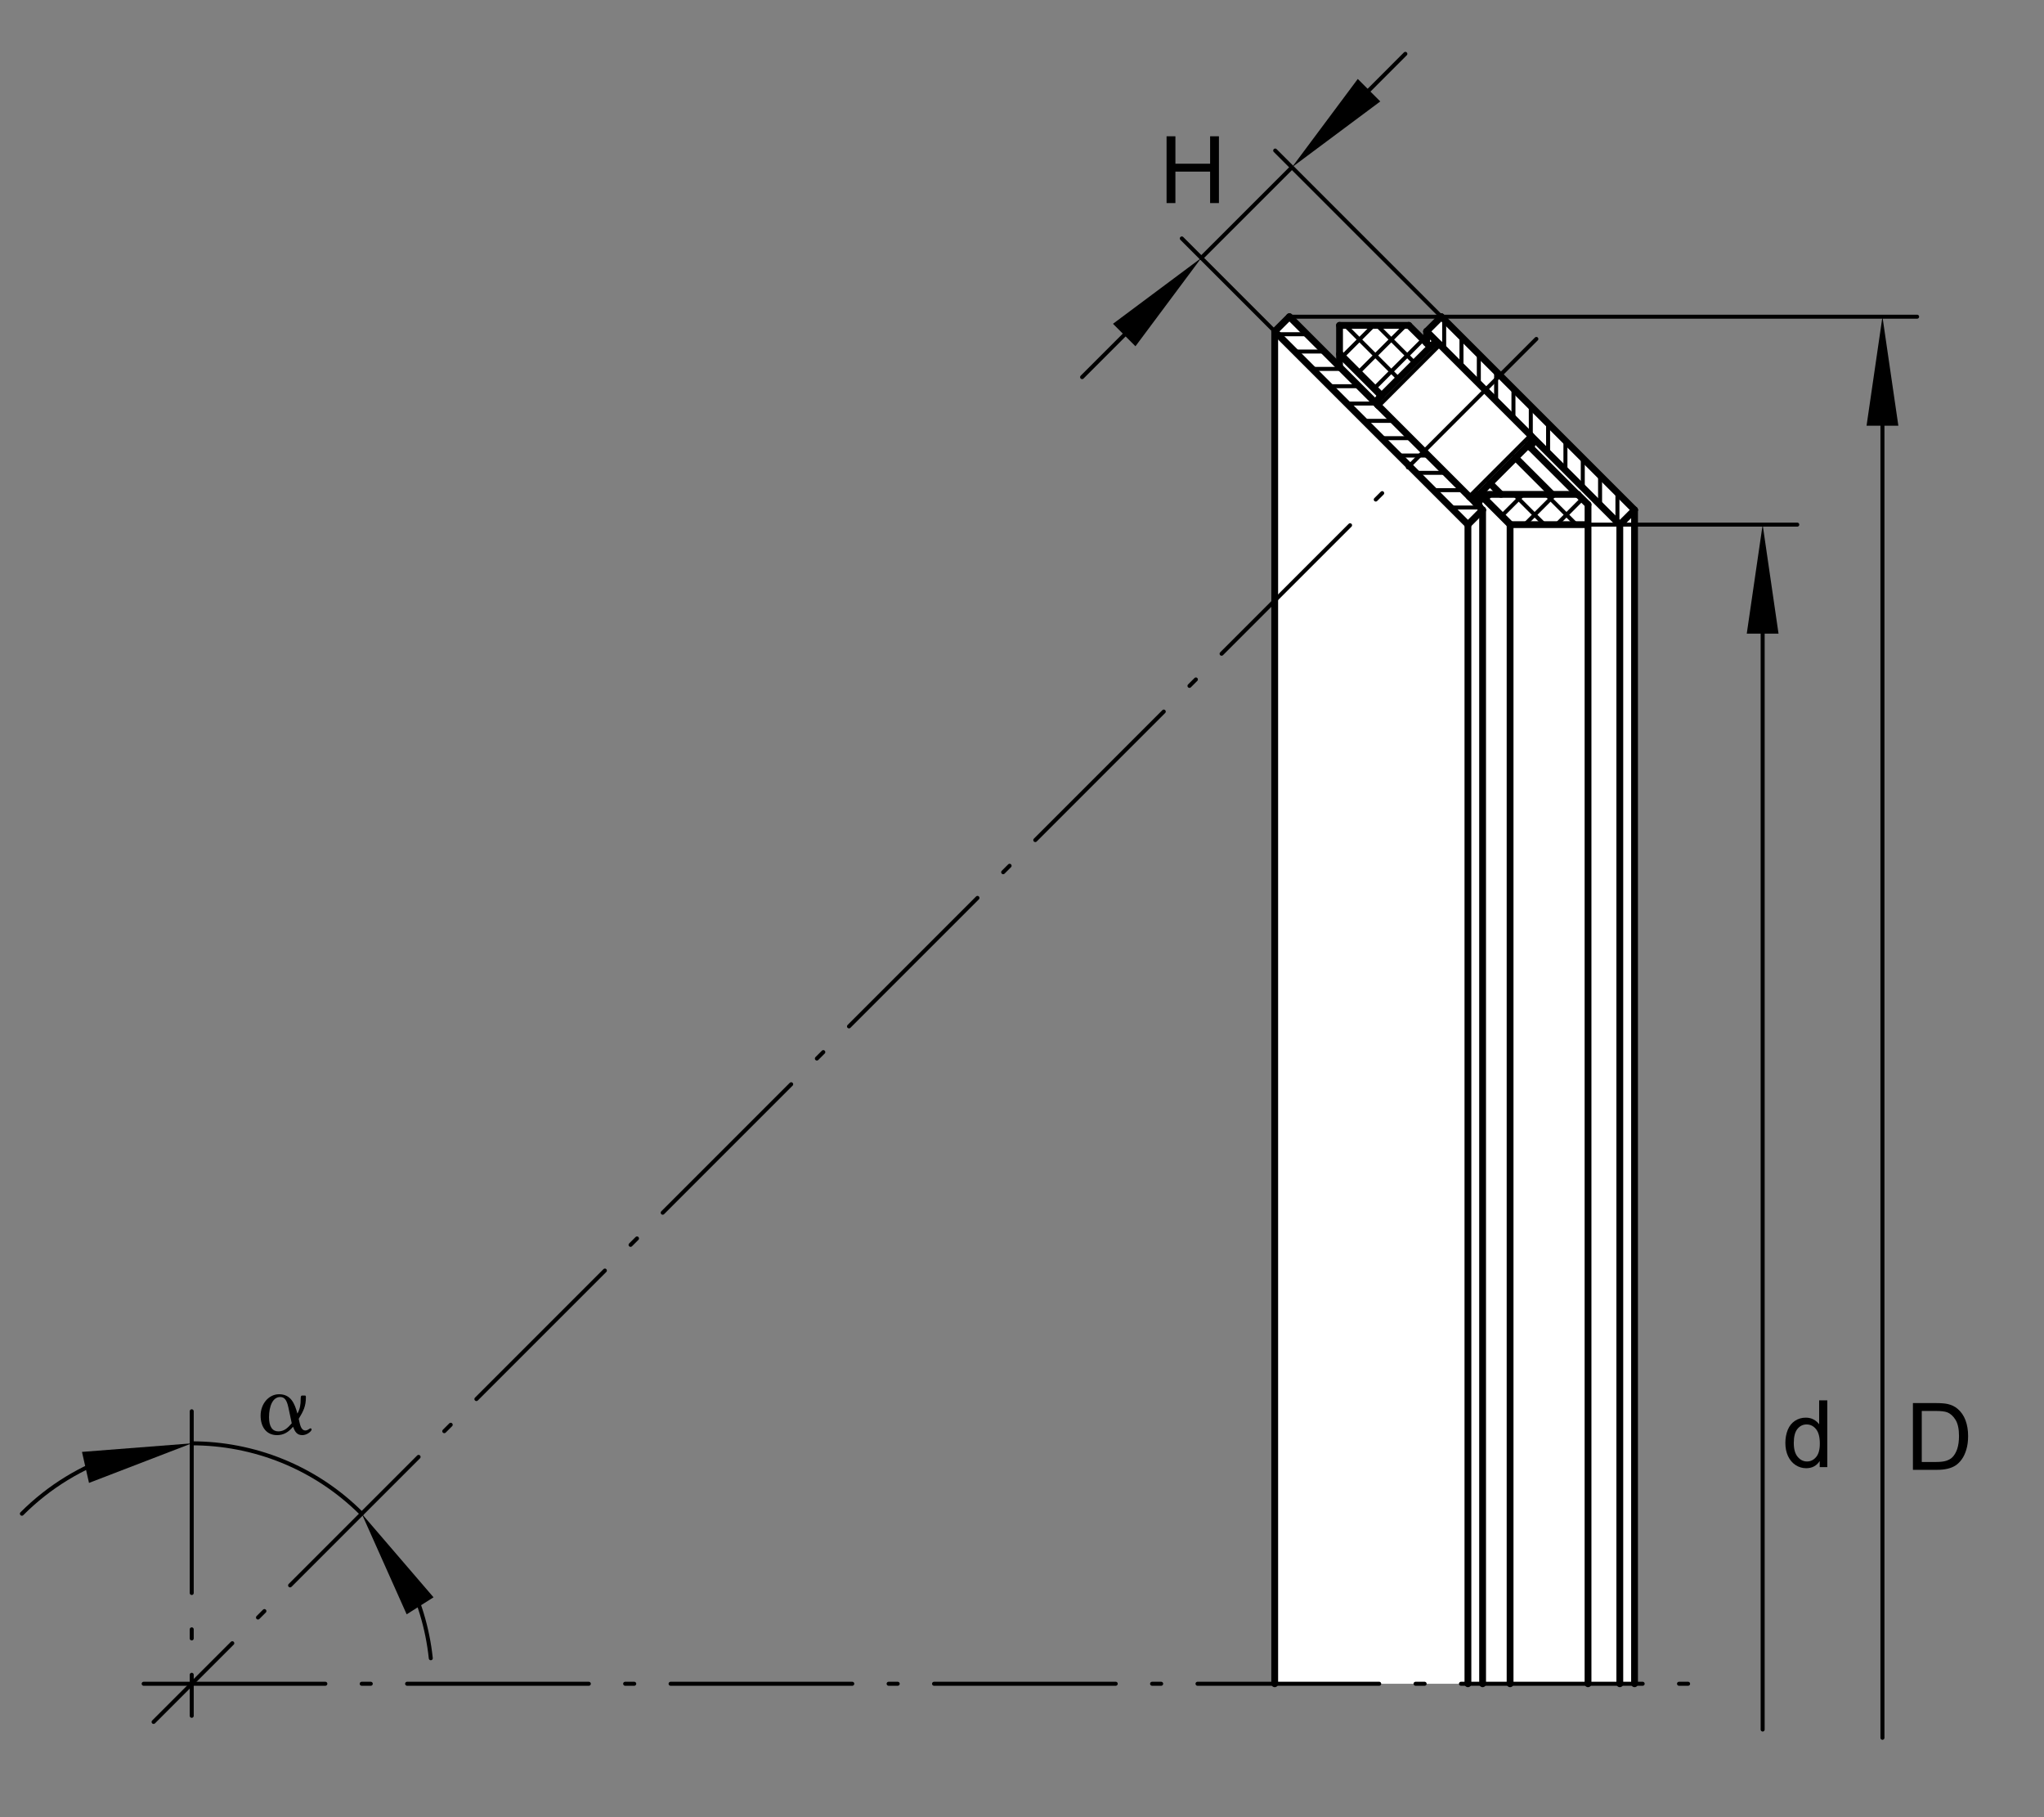 <?xml version="1.0" encoding="utf-8"?>
<!-- Generator: Adobe Illustrator 22.0.0, SVG Export Plug-In . SVG Version: 6.00 Build 0)  -->
<svg version="1.1" xmlns="http://www.w3.org/2000/svg" xmlns:xlink="http://www.w3.org/1999/xlink" x="0px" y="0px"
	 viewBox="0 0 127.56 113.386" style="enable-background:new 0 0 127.56 113.386;" xml:space="preserve">
<rect x="0" y="0" width="127.56" height="113.386" fill="#808080" stroke="none"/>
<g id="grau" style="display:none;">
	<rect id="testfond_2_" style="display:inline;fill:#E8E8E8;" width="127.56" height="113.386"/>
</g>
<g id="rahmen">
	<rect id="Rahmen_x5F_transp_2_" style="fill:none;" width="127.56" height="113.386"/>
</g>
<g id="diagramm_x5F_hintergrund">
	<polygon style="fill:#FFFFFF;" points="102.007,105.062 102.007,31.818 89.949,19.761 89.031,20.677 89.031,21.412 87.92,20.302 
		83.597,20.302 83.597,22.888 80.469,19.761 79.551,20.677 79.551,105.062 	"/>
</g>
<g id="fuellungen">
</g>
<g id="konturen">
	
		<line style="fill:none;stroke:#000000;stroke-width:0.425;stroke-linecap:round;stroke-linejoin:round;stroke-miterlimit:10;" x1="80.469" y1="19.761" x2="79.551" y2="20.677"/>
	
		<line style="fill:none;stroke:#000000;stroke-width:0.425;stroke-linecap:round;stroke-linejoin:round;stroke-miterlimit:10;" x1="92.171" y1="31.279" x2="92.048" y2="31.339"/>
	
		<line style="fill:none;stroke:#000000;stroke-width:0.425;stroke-linecap:round;stroke-linejoin:round;stroke-miterlimit:10;" x1="89.949" y1="19.761" x2="89.031" y2="20.677"/>
	
		<line style="fill:none;stroke:#000000;stroke-width:0.425;stroke-linecap:round;stroke-linejoin:round;stroke-miterlimit:10;" x1="89.402" y1="21.508" x2="86.039" y2="24.871"/>
	
		<line style="fill:none;stroke:#000000;stroke-width:0.425;stroke-linecap:round;stroke-linejoin:round;stroke-miterlimit:10;" x1="92.348" y1="31.147" x2="92.171" y2="31.279"/>
	
		<line style="fill:none;stroke:#000000;stroke-width:0.425;stroke-linecap:round;stroke-linejoin:round;stroke-miterlimit:10;" x1="95.519" y1="27.624" x2="92.155" y2="30.988"/>
	
		<line style="fill:none;stroke:#000000;stroke-width:0.425;stroke-linecap:round;stroke-linejoin:round;stroke-miterlimit:10;" x1="91.609" y1="32.735" x2="92.525" y2="31.818"/>
	
		<line style="fill:none;stroke:#000000;stroke-width:0.425;stroke-linecap:round;stroke-linejoin:round;stroke-miterlimit:10;" x1="101.088" y1="32.735" x2="102.007" y2="31.818"/>
	
		<line style="fill:none;stroke:#000000;stroke-width:0.425;stroke-linecap:round;stroke-linejoin:round;stroke-miterlimit:10;" x1="95.533" y1="27.907" x2="95.521" y2="27.926"/>
	
		<line style="fill:none;stroke:#000000;stroke-width:0.425;stroke-linecap:round;stroke-linejoin:round;stroke-miterlimit:10;" x1="85.967" y1="25.258" x2="85.976" y2="25.236"/>
	
		<polyline style="fill:none;stroke:#000000;stroke-width:0.425;stroke-linecap:round;stroke-linejoin:round;stroke-miterlimit:10;" points="
		92.326,31.265 92.348,31.164 92.348,31.057 92.326,30.951 	"/>
	
		<line style="fill:none;stroke:#000000;stroke-width:0.425;stroke-linecap:round;stroke-linejoin:round;stroke-miterlimit:10;" x1="79.551" y1="105.062" x2="79.551" y2="20.677"/>
	
		<line style="fill:none;stroke:#000000;stroke-width:0.425;stroke-linecap:round;stroke-linejoin:round;stroke-miterlimit:10;" x1="83.597" y1="22.888" x2="83.597" y2="20.302"/>
	
		<line style="fill:none;stroke:#000000;stroke-width:0.425;stroke-linecap:round;stroke-linejoin:round;stroke-miterlimit:10;" x1="89.031" y1="20.677" x2="89.031" y2="21.412"/>
	
		<line style="fill:none;stroke:#000000;stroke-width:0.425;stroke-linecap:round;stroke-linejoin:round;stroke-miterlimit:10;" x1="91.609" y1="105.062" x2="91.609" y2="32.735"/>
	
		<polyline style="fill:none;stroke:#000000;stroke-width:0.425;stroke-linecap:round;stroke-linejoin:round;stroke-miterlimit:10;" points="
		95.615,27.67 95.607,27.73 95.598,27.776 95.582,27.817 95.565,27.853 95.546,27.888 95.533,27.907 	"/>
	
		<line style="fill:none;stroke:#000000;stroke-width:0.425;stroke-linecap:round;stroke-linejoin:round;stroke-miterlimit:10;" x1="92.525" y1="105.062" x2="92.525" y2="31.818"/>
	
		<line style="fill:none;stroke:#000000;stroke-width:0.425;stroke-linecap:round;stroke-linejoin:round;stroke-miterlimit:10;" x1="94.24" y1="105.062" x2="94.24" y2="32.735"/>
	
		<line style="fill:none;stroke:#000000;stroke-width:0.425;stroke-linecap:round;stroke-linejoin:round;stroke-miterlimit:10;" x1="99.104" y1="105.062" x2="99.104" y2="31.484"/>
	
		<line style="fill:none;stroke:#000000;stroke-width:0.425;stroke-linecap:round;stroke-linejoin:round;stroke-miterlimit:10;" x1="92.33" y1="31.622" x2="92.326" y2="31.58"/>
	
		<line style="fill:none;stroke:#000000;stroke-width:0.425;stroke-linecap:round;stroke-linejoin:round;stroke-miterlimit:10;" x1="101.088" y1="32.735" x2="101.088" y2="105.062"/>
	
		<line style="fill:none;stroke:#000000;stroke-width:0.425;stroke-linecap:round;stroke-linejoin:round;stroke-miterlimit:10;" x1="102.007" y1="31.818" x2="102.007" y2="105.062"/>
	
		<line style="fill:none;stroke:#000000;stroke-width:0.425;stroke-linecap:round;stroke-linejoin:round;stroke-miterlimit:10;" x1="95.582" y1="27.53" x2="95.615" y2="27.67"/>
	
		<line style="fill:none;stroke:#000000;stroke-width:0.425;stroke-linecap:round;stroke-linejoin:round;stroke-miterlimit:10;" x1="92.074" y1="31.331" x2="92.326" y2="31.58"/>
	
		<line style="fill:none;stroke:#000000;stroke-width:0.425;stroke-linecap:round;stroke-linejoin:round;stroke-miterlimit:10;" x1="92.281" y1="31.2" x2="92.33" y2="31.249"/>
	
		<line style="fill:none;stroke:#000000;stroke-width:0.425;stroke-linecap:round;stroke-linejoin:round;stroke-miterlimit:10;" x1="92.326" y1="31.269" x2="92.266" y2="31.21"/>
	
		<line style="fill:none;stroke:#000000;stroke-width:0.425;stroke-linecap:round;stroke-linejoin:round;stroke-miterlimit:10;" x1="92.259" y1="30.884" x2="92.326" y2="30.951"/>
	
		<line style="fill:none;stroke:#000000;stroke-width:0.425;stroke-linecap:round;stroke-linejoin:round;stroke-miterlimit:10;" x1="79.551" y1="20.677" x2="91.609" y2="32.735"/>
	
		<line style="fill:none;stroke:#000000;stroke-width:0.425;stroke-linecap:round;stroke-linejoin:round;stroke-miterlimit:10;" x1="80.469" y1="19.761" x2="92.525" y2="31.818"/>
	
		<line style="fill:none;stroke:#000000;stroke-width:0.425;stroke-linecap:round;stroke-linejoin:round;stroke-miterlimit:10;" x1="94.24" y1="32.735" x2="92.324" y2="30.819"/>
	
		<line style="fill:none;stroke:#000000;stroke-width:0.425;stroke-linecap:round;stroke-linejoin:round;stroke-miterlimit:10;" x1="86.207" y1="24.704" x2="83.597" y2="22.092"/>
	
		<line style="fill:none;stroke:#000000;stroke-width:0.425;stroke-linecap:round;stroke-linejoin:round;stroke-miterlimit:10;" x1="93.675" y1="30.847" x2="92.984" y2="30.158"/>
	
		<line style="fill:none;stroke:#000000;stroke-width:0.425;stroke-linecap:round;stroke-linejoin:round;stroke-miterlimit:10;" x1="92.326" y1="30.847" x2="92.311" y2="30.832"/>
	
		<line style="fill:none;stroke:#000000;stroke-width:0.425;stroke-linecap:round;stroke-linejoin:round;stroke-miterlimit:10;" x1="96.87" y1="30.847" x2="94.583" y2="28.559"/>
	
		<line style="fill:none;stroke:#000000;stroke-width:0.425;stroke-linecap:round;stroke-linejoin:round;stroke-miterlimit:10;" x1="99.104" y1="31.484" x2="98.467" y2="30.847"/>
	
		<line style="fill:none;stroke:#000000;stroke-width:0.425;stroke-linecap:round;stroke-linejoin:round;stroke-miterlimit:10;" x1="89.266" y1="21.645" x2="87.92" y2="20.302"/>
	
		<line style="fill:none;stroke:#000000;stroke-width:0.425;stroke-linecap:round;stroke-linejoin:round;stroke-miterlimit:10;" x1="89.031" y1="20.677" x2="101.088" y2="32.735"/>
	
		<line style="fill:none;stroke:#000000;stroke-width:0.425;stroke-linecap:round;stroke-linejoin:round;stroke-miterlimit:10;" x1="89.949" y1="19.761" x2="102.007" y2="31.818"/>
	
		<line style="fill:none;stroke:#000000;stroke-width:0.425;stroke-linecap:round;stroke-linejoin:round;stroke-miterlimit:10;" x1="98.44" y1="30.847" x2="95.368" y2="27.774"/>
	
		<line style="fill:none;stroke:#000000;stroke-width:0.425;stroke-linecap:round;stroke-linejoin:round;stroke-miterlimit:10;" x1="99.104" y1="32.735" x2="94.24" y2="32.735"/>
	
		<line style="fill:none;stroke:#000000;stroke-width:0.425;stroke-linecap:round;stroke-linejoin:round;stroke-miterlimit:10;" x1="92.326" y1="30.847" x2="98.467" y2="30.847"/>
	
		<line style="fill:none;stroke:#000000;stroke-width:0.425;stroke-linecap:round;stroke-linejoin:round;stroke-miterlimit:10;" x1="87.92" y1="20.302" x2="83.597" y2="20.302"/>
	<path style="fill:none;stroke:#000000;stroke-width:0.425;stroke-linecap:round;stroke-linejoin:round;stroke-miterlimit:10;" d="
		M95.519,27.624L95.519,27.624c0.06-0.06,0.095-0.143,0.095-0.229c0-0.085-0.035-0.169-0.095-0.229"/>
	<path style="fill:none;stroke:#000000;stroke-width:0.425;stroke-linecap:round;stroke-linejoin:round;stroke-miterlimit:10;" d="
		M91.696,30.988L91.696,30.988c0.062,0.061,0.143,0.095,0.229,0.095c0.086,0,0.169-0.034,0.23-0.095"/>
	<path style="fill:none;stroke:#000000;stroke-width:0.425;stroke-linecap:round;stroke-linejoin:round;stroke-miterlimit:10;" d="
		M86.039,24.871L86.039,24.871c-0.062,0.062-0.096,0.145-0.096,0.23c0,0.086,0.034,0.169,0.096,0.23"/>
	<path style="fill:none;stroke:#000000;stroke-width:0.425;stroke-linecap:round;stroke-linejoin:round;stroke-miterlimit:10;" d="
		M89.861,21.508L89.861,21.508c-0.062-0.062-0.143-0.095-0.229-0.095c-0.085,0-0.168,0.033-0.229,0.095"/>
	
		<polyline style="fill:none;stroke:#000000;stroke-width:0.25;stroke-linecap:round;stroke-linejoin:round;stroke-miterlimit:10.433;" points="
		92.237,31.226 92.175,31.261 92.155,31.254 	"/>
	
		<line style="fill:none;stroke:#000000;stroke-width:0.25;stroke-linecap:round;stroke-linejoin:round;stroke-miterlimit:10.433;" x1="89.861" y1="21.508" x2="86.039" y2="25.331"/>
	
		<line style="fill:none;stroke:#000000;stroke-width:0.25;stroke-linecap:round;stroke-linejoin:round;stroke-miterlimit:10.433;" x1="92.348" y1="31.145" x2="92.339" y2="31.151"/>
	
		<line style="fill:none;stroke:#000000;stroke-width:0.25;stroke-linecap:round;stroke-linejoin:round;stroke-miterlimit:10.433;" x1="95.519" y1="27.165" x2="91.696" y2="30.988"/>
	
		<line style="fill:none;stroke:#000000;stroke-width:0.25;stroke-linecap:round;stroke-linejoin:round;stroke-miterlimit:10.433;" x1="91.816" y1="31.063" x2="91.796" y2="31.089"/>
	
		<line style="fill:none;stroke:#000000;stroke-width:0.25;stroke-linecap:round;stroke-linejoin:round;stroke-miterlimit:10.433;" x1="92.121" y1="31.377" x2="92.104" y2="31.395"/>
	
		<line style="fill:none;stroke:#000000;stroke-width:0.25;stroke-linecap:round;stroke-linejoin:round;stroke-miterlimit:10.433;" x1="92.335" y1="30.996" x2="92.155" y2="31.254"/>
	
		<line style="fill:none;stroke:#000000;stroke-width:0.25;stroke-linecap:round;stroke-linejoin:round;stroke-miterlimit:10.433;" x1="95.519" y1="27.9" x2="95.512" y2="27.918"/>
	
		<line style="fill:none;stroke:#000000;stroke-width:0.25;stroke-linecap:round;stroke-linejoin:round;stroke-miterlimit:10.433;" x1="95.519" y1="27.9" x2="95.491" y2="27.896"/>
	
		<line style="fill:none;stroke:#000000;stroke-width:0.25;stroke-linecap:round;stroke-linejoin:round;stroke-miterlimit:10.433;" x1="83.597" y1="20.442" x2="83.736" y2="20.302"/>
	
		<line style="fill:none;stroke:#000000;stroke-width:0.25;stroke-linecap:round;stroke-linejoin:round;stroke-miterlimit:10.433;" x1="83.765" y1="22.26" x2="85.726" y2="20.302"/>
	
		<line style="fill:none;stroke:#000000;stroke-width:0.25;stroke-linecap:round;stroke-linejoin:round;stroke-miterlimit:10.433;" x1="84.757" y1="23.255" x2="87.713" y2="20.302"/>
	
		<line style="fill:none;stroke:#000000;stroke-width:0.25;stroke-linecap:round;stroke-linejoin:round;stroke-miterlimit:10.433;" x1="85.752" y1="24.248" x2="88.81" y2="21.19"/>
	
		<line style="fill:none;stroke:#000000;stroke-width:0.25;stroke-linecap:round;stroke-linejoin:round;stroke-miterlimit:10.433;" x1="92.71" y1="31.206" x2="93.07" y2="30.847"/>
	
		<line style="fill:none;stroke:#000000;stroke-width:0.25;stroke-linecap:round;stroke-linejoin:round;stroke-miterlimit:10.433;" x1="93.705" y1="32.2" x2="95.058" y2="30.847"/>
	
		<line style="fill:none;stroke:#000000;stroke-width:0.25;stroke-linecap:round;stroke-linejoin:round;stroke-miterlimit:10.433;" x1="95.157" y1="32.735" x2="97.045" y2="30.847"/>
	
		<line style="fill:none;stroke:#000000;stroke-width:0.25;stroke-linecap:round;stroke-linejoin:round;stroke-miterlimit:10.433;" x1="97.144" y1="32.735" x2="98.748" y2="31.13"/>
	
		<line style="fill:none;stroke:#000000;stroke-width:0.25;stroke-linecap:round;stroke-linejoin:round;stroke-miterlimit:10.433;" x1="89.044" y1="20.692" x2="89.044" y2="20.665"/>
	
		<line style="fill:none;stroke:#000000;stroke-width:0.25;stroke-linecap:round;stroke-linejoin:round;stroke-miterlimit:10.433;" x1="90.127" y1="21.772" x2="90.127" y2="19.936"/>
	
		<line style="fill:none;stroke:#000000;stroke-width:0.25;stroke-linecap:round;stroke-linejoin:round;stroke-miterlimit:10.433;" x1="91.206" y1="22.853" x2="91.206" y2="21.019"/>
	
		<line style="fill:none;stroke:#000000;stroke-width:0.25;stroke-linecap:round;stroke-linejoin:round;stroke-miterlimit:10.433;" x1="92.289" y1="23.935" x2="92.289" y2="22.099"/>
	
		<line style="fill:none;stroke:#000000;stroke-width:0.25;stroke-linecap:round;stroke-linejoin:round;stroke-miterlimit:10.433;" x1="93.369" y1="25.016" x2="93.369" y2="23.182"/>
	
		<line style="fill:none;stroke:#000000;stroke-width:0.25;stroke-linecap:round;stroke-linejoin:round;stroke-miterlimit:10.433;" x1="94.45" y1="26.097" x2="94.45" y2="24.263"/>
	
		<line style="fill:none;stroke:#000000;stroke-width:0.25;stroke-linecap:round;stroke-linejoin:round;stroke-miterlimit:10.433;" x1="95.533" y1="27.178" x2="95.533" y2="25.343"/>
	
		<line style="fill:none;stroke:#000000;stroke-width:0.25;stroke-linecap:round;stroke-linejoin:round;stroke-miterlimit:10.433;" x1="96.612" y1="28.258" x2="96.612" y2="26.424"/>
	
		<line style="fill:none;stroke:#000000;stroke-width:0.25;stroke-linecap:round;stroke-linejoin:round;stroke-miterlimit:10.433;" x1="97.694" y1="29.341" x2="97.694" y2="27.505"/>
	
		<line style="fill:none;stroke:#000000;stroke-width:0.25;stroke-linecap:round;stroke-linejoin:round;stroke-miterlimit:10.433;" x1="98.776" y1="30.421" x2="98.776" y2="28.586"/>
	
		<line style="fill:none;stroke:#000000;stroke-width:0.25;stroke-linecap:round;stroke-linejoin:round;stroke-miterlimit:10.433;" x1="99.856" y1="31.502" x2="99.856" y2="29.668"/>
	
		<line style="fill:none;stroke:#000000;stroke-width:0.25;stroke-linecap:round;stroke-linejoin:round;stroke-miterlimit:10.433;" x1="100.939" y1="32.583" x2="100.939" y2="30.749"/>
	
		<line style="fill:none;stroke:#000000;stroke-width:0.25;stroke-linecap:round;stroke-linejoin:round;stroke-miterlimit:10.433;" x1="94.398" y1="32.735" x2="92.509" y2="30.847"/>
	
		<line style="fill:none;stroke:#000000;stroke-width:0.25;stroke-linecap:round;stroke-linejoin:round;stroke-miterlimit:10.433;" x1="86.291" y1="24.628" x2="83.597" y2="21.934"/>
	
		<line style="fill:none;stroke:#000000;stroke-width:0.25;stroke-linecap:round;stroke-linejoin:round;stroke-miterlimit:10.433;" x1="96.386" y1="32.735" x2="94.497" y2="30.847"/>
	
		<line style="fill:none;stroke:#000000;stroke-width:0.25;stroke-linecap:round;stroke-linejoin:round;stroke-miterlimit:10.433;" x1="87.284" y1="23.633" x2="83.951" y2="20.302"/>
	
		<line style="fill:none;stroke:#000000;stroke-width:0.25;stroke-linecap:round;stroke-linejoin:round;stroke-miterlimit:10.433;" x1="98.374" y1="32.735" x2="96.485" y2="30.847"/>
	
		<line style="fill:none;stroke:#000000;stroke-width:0.25;stroke-linecap:round;stroke-linejoin:round;stroke-miterlimit:10.433;" x1="88.279" y1="22.64" x2="85.939" y2="20.302"/>
	
		<line style="fill:none;stroke:#000000;stroke-width:0.25;stroke-linecap:round;stroke-linejoin:round;stroke-miterlimit:10.433;" x1="90.54" y1="31.667" x2="92.375" y2="31.667"/>
	
		<line style="fill:none;stroke:#000000;stroke-width:0.25;stroke-linecap:round;stroke-linejoin:round;stroke-miterlimit:10.433;" x1="89.459" y1="30.585" x2="91.295" y2="30.585"/>
	
		<line style="fill:none;stroke:#000000;stroke-width:0.25;stroke-linecap:round;stroke-linejoin:round;stroke-miterlimit:10.433;" x1="88.377" y1="29.504" x2="90.214" y2="29.504"/>
	
		<line style="fill:none;stroke:#000000;stroke-width:0.25;stroke-linecap:round;stroke-linejoin:round;stroke-miterlimit:10.433;" x1="87.296" y1="28.424" x2="89.13" y2="28.424"/>
	
		<line style="fill:none;stroke:#000000;stroke-width:0.25;stroke-linecap:round;stroke-linejoin:round;stroke-miterlimit:10.433;" x1="86.215" y1="27.341" x2="88.049" y2="27.341"/>
	
		<line style="fill:none;stroke:#000000;stroke-width:0.25;stroke-linecap:round;stroke-linejoin:round;stroke-miterlimit:10.433;" x1="85.134" y1="26.261" x2="86.97" y2="26.261"/>
	
		<line style="fill:none;stroke:#000000;stroke-width:0.25;stroke-linecap:round;stroke-linejoin:round;stroke-miterlimit:10.433;" x1="84.053" y1="25.18" x2="85.887" y2="25.18"/>
	
		<line style="fill:none;stroke:#000000;stroke-width:0.25;stroke-linecap:round;stroke-linejoin:round;stroke-miterlimit:10.433;" x1="82.971" y1="24.099" x2="84.807" y2="24.099"/>
	
		<line style="fill:none;stroke:#000000;stroke-width:0.25;stroke-linecap:round;stroke-linejoin:round;stroke-miterlimit:10.433;" x1="81.89" y1="23.018" x2="83.725" y2="23.018"/>
	
		<line style="fill:none;stroke:#000000;stroke-width:0.25;stroke-linecap:round;stroke-linejoin:round;stroke-miterlimit:10.433;" x1="80.809" y1="21.936" x2="82.643" y2="21.936"/>
	
		<line style="fill:none;stroke:#000000;stroke-width:0.25;stroke-linecap:round;stroke-linejoin:round;stroke-miterlimit:10.433;" x1="79.727" y1="20.855" x2="81.563" y2="20.855"/>
	
		<line style="fill:none;stroke:#000000;stroke-width:0.25;stroke-linecap:round;stroke-linejoin:round;stroke-miterlimit:10.433;stroke-dasharray:11.339,2.268,0.567,2.268;" x1="8.965" y1="105.062" x2="105.948" y2="105.062"/>
	
		<line style="fill:none;stroke:#000000;stroke-width:0.25;stroke-linecap:round;stroke-linejoin:round;stroke-miterlimit:10.433;stroke-dasharray:11.339,2.268,0.567,2.268;" x1="95.88" y1="21.148" x2="9.585" y2="107.443"/>
	
		<line style="fill:none;stroke:#000000;stroke-width:0.25;stroke-linecap:round;stroke-linejoin:round;stroke-miterlimit:10.433;stroke-dasharray:11.339,2.268,0.567,2.268;" x1="11.965" y1="88.059" x2="11.965" y2="107.062"/>
</g>
<g id="masslinien_x5F_masspfeile">
	<polyline points="117.478,19.761 116.486,26.564 118.471,26.564 117.478,19.761 	"/>
	<polyline points="110.002,32.735 109.01,39.538 110.993,39.538 110.002,32.735 	"/>
	
		<line style="fill:none;stroke:#000000;stroke-width:0.25;stroke-linecap:round;stroke-linejoin:round;stroke-miterlimit:10.433;" x1="117.478" y1="108.434" x2="117.478" y2="24.421"/>
	
		<line style="fill:none;stroke:#000000;stroke-width:0.25;stroke-linecap:round;stroke-linejoin:round;stroke-miterlimit:10.433;" x1="110.002" y1="107.918" x2="110.002" y2="35.927"/>
	
		<line style="fill:none;stroke:#000000;stroke-width:0.25;stroke-linecap:round;stroke-linejoin:round;stroke-miterlimit:10.433;" x1="99.104" y1="32.735" x2="112.163" y2="32.735"/>
	
		<line style="fill:none;stroke:#000000;stroke-width:0.25;stroke-linecap:round;stroke-linejoin:round;stroke-miterlimit:10.433;" x1="80.469" y1="19.761" x2="119.642" y2="19.761"/>
	<polyline points="80.626,10.438 84.735,4.926 86.139,6.33 80.626,10.438 	"/>
	<polyline points="74.97,16.094 69.458,20.204 70.861,21.606 74.97,16.094 	"/>
	
		<line style="fill:none;stroke:#000000;stroke-width:0.25;stroke-linecap:round;stroke-linejoin:round;stroke-miterlimit:10.433;" x1="83.215" y1="7.85" x2="87.704" y2="3.36"/>
	
		<line style="fill:none;stroke:#000000;stroke-width:0.25;stroke-linecap:round;stroke-linejoin:round;stroke-miterlimit:10.433;" x1="74.97" y1="16.094" x2="80.569" y2="10.496"/>
	
		<line style="fill:none;stroke:#000000;stroke-width:0.25;stroke-linecap:round;stroke-linejoin:round;stroke-miterlimit:10.433;" x1="67.531" y1="23.532" x2="72.973" y2="18.091"/>
	
		<line style="fill:none;stroke:#000000;stroke-width:0.25;stroke-linecap:round;stroke-linejoin:round;stroke-miterlimit:10.433;" x1="91.609" y1="32.735" x2="73.754" y2="14.878"/>
	
		<line style="fill:none;stroke:#000000;stroke-width:0.25;stroke-linecap:round;stroke-linejoin:round;stroke-miterlimit:10.433;" x1="102.007" y1="31.818" x2="79.581" y2="9.394"/>
	<polyline points="22.575,94.452 27.055,99.667 25.379,100.729 22.575,94.452 	"/>
	<polyline points="11.971,90.06 5.554,92.529 5.116,90.594 11.971,90.06 	"/>
</g>
<g id="_x30_k_x5F_0k">
	<g>
		<path d="M113.562,91.544v-0.381c-0.191,0.299-0.473,0.449-0.844,0.449c-0.24,0-0.462-0.066-0.664-0.199
			c-0.201-0.132-0.357-0.318-0.469-0.556c-0.11-0.237-0.166-0.511-0.166-0.82c0-0.301,0.051-0.574,0.15-0.82
			c0.101-0.245,0.252-0.433,0.452-0.564s0.425-0.196,0.674-0.196c0.182,0,0.344,0.039,0.485,0.115
			c0.143,0.077,0.258,0.177,0.348,0.3v-1.495h0.508v4.166H113.562z M111.945,90.038c0,0.387,0.082,0.676,0.245,0.867
			c0.163,0.191,0.354,0.287,0.577,0.287s0.413-0.091,0.569-0.274c0.156-0.183,0.234-0.462,0.234-0.837
			c0-0.413-0.079-0.716-0.239-0.91c-0.158-0.193-0.354-0.29-0.588-0.29c-0.227,0-0.417,0.093-0.569,0.278
			C112.021,89.346,111.945,89.639,111.945,90.038z"/>
	</g>
	<g>
		<path d="M119.38,91.714v-4.166h1.435c0.324,0,0.571,0.02,0.742,0.06c0.238,0.055,0.442,0.154,0.611,0.298
			c0.219,0.186,0.384,0.423,0.492,0.712c0.109,0.289,0.164,0.619,0.164,0.99c0,0.316-0.037,0.597-0.111,0.841
			c-0.074,0.245-0.168,0.447-0.284,0.607c-0.115,0.16-0.241,0.286-0.38,0.378c-0.137,0.092-0.303,0.162-0.496,0.208
			c-0.195,0.048-0.418,0.071-0.67,0.071H119.38z M119.932,91.223h0.889c0.275,0,0.49-0.025,0.646-0.077s0.281-0.123,0.374-0.216
			c0.13-0.131,0.232-0.307,0.306-0.527c0.072-0.221,0.109-0.488,0.109-0.803c0-0.436-0.072-0.771-0.215-1.004
			c-0.143-0.234-0.316-0.391-0.521-0.471c-0.148-0.057-0.386-0.085-0.713-0.085h-0.875V91.223z"/>
	</g>
	<g>
		<path d="M72.802,12.671V8.505h0.552v1.711h2.165V8.505h0.551v4.166h-0.551v-1.964h-2.165v1.964H72.802z"/>
	</g>
	<g>
		<path d="M19.015,87.076c0.064,0,0.075,0.023,0.075,0.111c0,0.552-0.151,0.854-0.447,1.343c0.07,0.279,0.11,0.727,0.418,0.727
			c0.151,0,0.262-0.134,0.314-0.134c0.041,0,0.07,0.029,0.07,0.076c0,0.105-0.285,0.349-0.576,0.349
			c-0.343,0-0.465-0.221-0.582-0.523c-0.285,0.343-0.593,0.523-1,0.523c-0.628,0-1.023-0.471-1.023-1.221
			c0-0.721,0.5-1.331,1.151-1.331c0.727,0,0.971,0.558,1.146,1.209c0.163-0.302,0.204-0.552,0.204-0.913
			c0-0.186,0.029-0.215,0.099-0.215H19.015z M16.789,88.431c0,0.593,0.215,0.883,0.581,0.883s0.593-0.221,0.837-0.505
			c-0.064-0.297-0.134-0.651-0.215-1.012c-0.099-0.454-0.25-0.628-0.506-0.628C17.027,87.169,16.789,87.733,16.789,88.431z"/>
	</g>
	
		<path style="fill:none;stroke:#000000;stroke-width:0.25;stroke-linecap:round;stroke-linejoin:round;stroke-miterlimit:10.433;" d="
		M25.224,98.029c0.908,1.711,1.461,3.561,1.66,5.441"/>
	
		<path style="fill:none;stroke:#000000;stroke-width:0.25;stroke-linecap:round;stroke-linejoin:round;stroke-miterlimit:10.433;" d="
		M11.965,90.059c3.84-0.001,7.681,1.463,10.61,4.393"/>
	
		<path style="fill:none;stroke:#000000;stroke-width:0.25;stroke-linecap:round;stroke-linejoin:round;stroke-miterlimit:10.433;" d="
		M1.366,94.452c1.724-1.725,3.764-2.941,5.934-3.65"/>
	<g>
	</g>
	<g>
	</g>
	<g>
	</g>
	<g>
	</g>
	<g>
	</g>
	<g>
	</g>
	<g>
	</g>
	<g>
	</g>
	<g>
	</g>
	<g>
	</g>
	<g>
	</g>
	<g>
	</g>
	<g>
	</g>
	<g>
	</g>
	<g>
	</g>
	<g>
	</g>
	<g>
	</g>
	<g>
	</g>
	<g>
	</g>
	<g>
	</g>
	<g>
	</g>
	<g>
	</g>
	<g>
	</g>
</g>
</svg>
